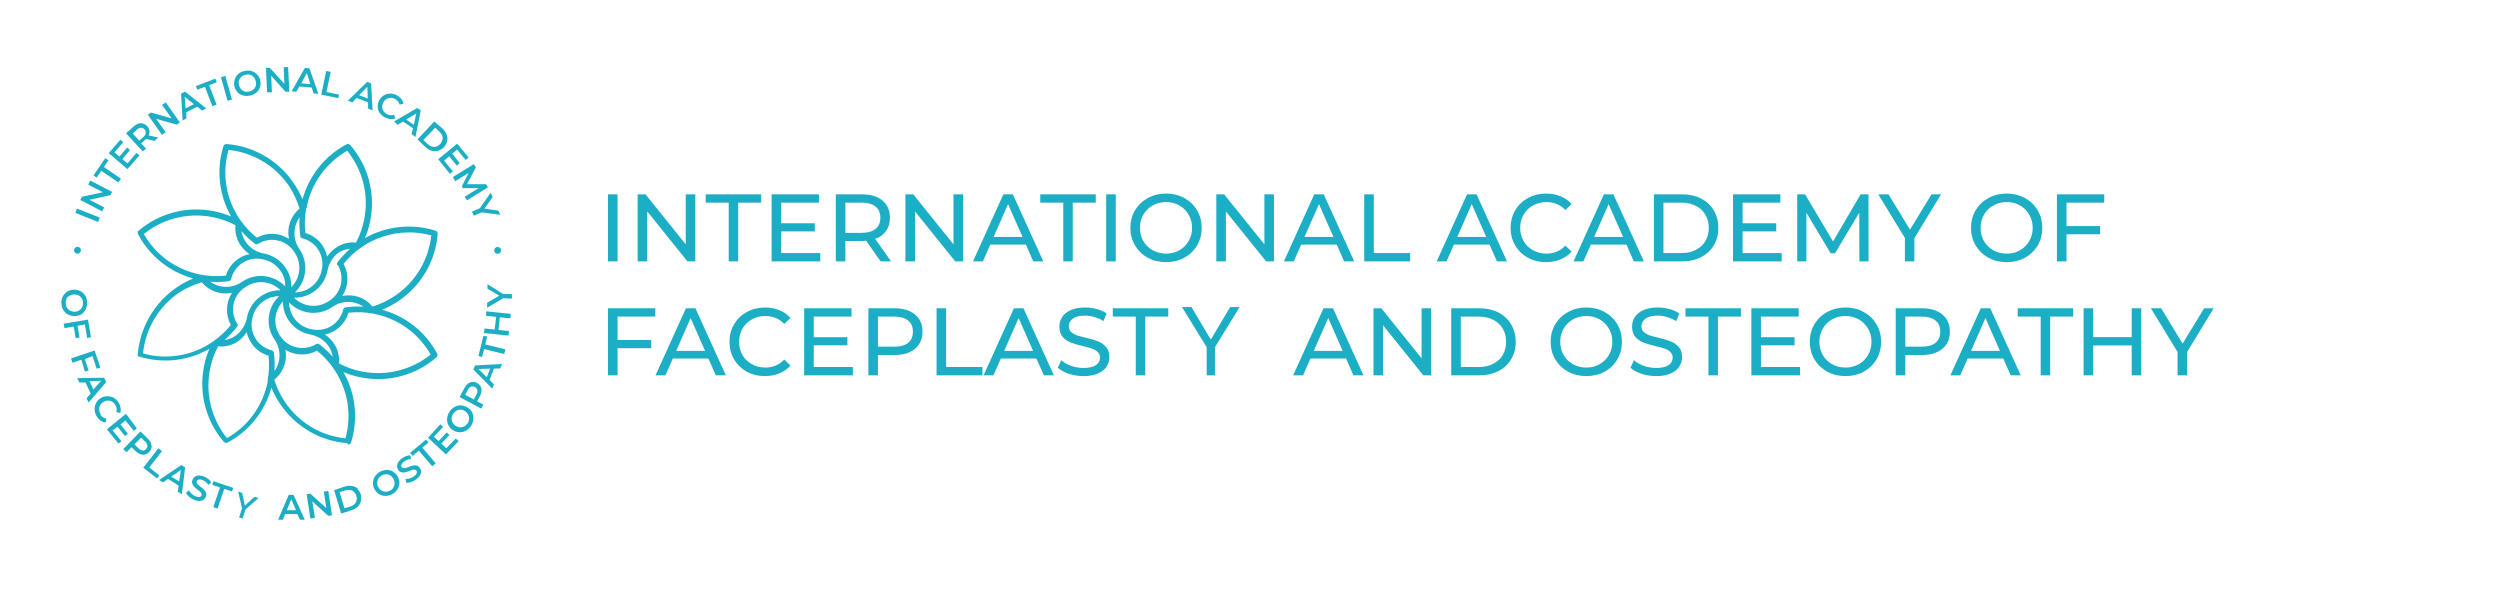 <?xml version="1.0" encoding="UTF-8"?> <svg xmlns="http://www.w3.org/2000/svg" width="373" height="88" viewBox="0 0 373 88" fill="none"><mask id="mask0_659_45" style="mask-type:luminance" maskUnits="userSpaceOnUse" x="0" y="0" width="85" height="88"><path d="M84.341 0.119H0.801V87.419H84.341V0.119Z" fill="white"></path></mask><g mask="url(#mask0_659_45)"><path d="M51.921 66.329C52.02 66.329 52.117 66.301 52.201 66.249C52.288 66.194 52.352 66.109 52.381 66.01C52.922 64.276 53.099 62.451 52.903 60.646C52.707 58.841 52.141 57.096 51.241 55.52C52.102 55.884 53.001 56.152 53.921 56.319C55.892 56.701 57.923 56.629 59.862 56.109C61.801 55.59 63.596 54.636 65.111 53.319C65.175 53.267 65.223 53.198 65.251 53.12C65.285 53.022 65.285 52.917 65.251 52.819C64.405 51.214 63.238 49.8 61.822 48.664C60.406 47.529 58.772 46.697 57.021 46.219C57.885 45.862 58.709 45.416 59.481 44.889C61.143 43.77 62.531 42.289 63.538 40.557C64.546 38.825 65.149 36.888 65.301 34.889C65.302 34.787 65.274 34.687 65.221 34.599C65.162 34.515 65.078 34.452 64.981 34.419C63.246 33.872 61.417 33.687 59.607 33.876C57.797 34.065 56.046 34.625 54.461 35.52C54.822 34.657 55.091 33.759 55.261 32.84C55.641 30.867 55.568 28.835 55.048 26.895C54.529 24.955 53.576 23.158 52.261 21.64C52.203 21.584 52.136 21.54 52.061 21.509C51.958 21.47 51.844 21.47 51.741 21.509C50.136 22.356 48.721 23.523 47.586 24.939C46.451 26.355 45.618 27.989 45.141 29.739C44.777 28.884 44.328 28.066 43.801 27.299C42.68 25.64 41.199 24.255 39.467 23.249C37.735 22.243 35.798 21.641 33.801 21.489C33.698 21.479 33.594 21.507 33.511 21.57C33.427 21.628 33.364 21.712 33.331 21.809C32.795 23.544 32.621 25.369 32.819 27.174C33.016 28.978 33.582 30.723 34.481 32.3C33.618 31.939 32.72 31.668 31.801 31.489C29.829 31.111 27.797 31.184 25.857 31.704C23.917 32.223 22.12 33.176 20.601 34.489L20.551 34.55C20.547 34.589 20.547 34.63 20.551 34.669C20.537 34.763 20.555 34.858 20.601 34.94C20.837 35.387 21.098 35.821 21.381 36.239C23.156 38.833 25.792 40.714 28.821 41.55C26.53 42.495 24.545 44.055 23.086 46.059C21.626 48.062 20.749 50.429 20.551 52.9C20.551 52.9 20.551 52.9 20.551 52.969C20.551 52.969 20.551 52.969 20.551 53.029C20.547 53.059 20.547 53.09 20.551 53.12C20.572 53.145 20.595 53.169 20.621 53.19H20.671C20.694 53.195 20.718 53.195 20.741 53.19C22.474 53.729 24.3 53.907 26.105 53.711C27.909 53.514 29.654 52.949 31.231 52.05C30.87 52.913 30.598 53.811 30.421 54.73C30.086 56.45 30.096 58.219 30.449 59.936C30.803 61.652 31.494 63.282 32.481 64.73C32.762 65.149 33.069 65.549 33.401 65.93C33.459 66.001 33.541 66.051 33.631 66.07H33.801H33.881C35.489 65.225 36.906 64.059 38.043 62.643C39.181 61.227 40.014 59.592 40.491 57.84C40.845 58.705 41.291 59.53 41.821 60.3C42.94 61.962 44.422 63.349 46.154 64.357C47.885 65.365 49.823 65.967 51.821 66.12M64.261 52.9C62.356 54.432 60.043 55.374 57.609 55.609C55.174 55.843 52.724 55.361 50.561 54.219C50.686 53.089 50.371 51.954 49.681 51.05C49.35 50.603 48.944 50.218 48.481 49.91C49.307 49.739 50.07 49.346 50.688 48.773C51.307 48.2 51.757 47.469 51.991 46.66C54.422 46.386 56.881 46.831 59.062 47.94C61.242 49.049 63.05 50.773 64.261 52.9ZM35.341 48.209C34.8 47.323 34.633 46.258 34.874 45.248C35.116 44.239 35.748 43.365 36.631 42.819C37.42 42.275 38.376 42.026 39.33 42.115C40.285 42.205 41.177 42.627 41.851 43.309C40.673 43.288 39.525 43.684 38.61 44.427C37.696 45.17 37.073 46.212 36.851 47.37C36.664 48.43 36.081 49.381 35.221 50.029C34.723 50.41 34.133 50.651 33.511 50.73C34.203 50.13 34.829 49.46 35.381 48.73C35.437 48.654 35.466 48.563 35.466 48.469C35.466 48.376 35.437 48.285 35.381 48.209M50.381 39.52C50.919 40.407 51.086 41.471 50.844 42.48C50.603 43.489 49.973 44.362 49.091 44.91C48.302 45.454 47.347 45.704 46.392 45.614C45.438 45.524 44.545 45.102 43.871 44.419C45.049 44.441 46.197 44.045 47.112 43.302C48.027 42.559 48.65 41.517 48.871 40.359C49.064 39.301 49.645 38.352 50.501 37.7C51.023 37.363 51.622 37.164 52.241 37.12C51.549 37.722 50.919 38.392 50.361 39.12C50.315 39.182 50.286 39.255 50.277 39.333C50.268 39.41 50.28 39.488 50.311 39.559M54.311 45.76C53.401 45.699 52.486 45.73 51.581 45.849C51.487 45.863 51.399 45.906 51.331 45.973C51.263 46.039 51.217 46.126 51.201 46.219C50.955 47.227 50.321 48.096 49.437 48.639C48.553 49.182 47.491 49.355 46.481 49.12C45.544 48.947 44.697 48.453 44.086 47.723C43.474 46.993 43.136 46.072 43.131 45.12C43.948 45.98 45.045 46.522 46.224 46.648C47.404 46.775 48.59 46.477 49.571 45.809C50.263 45.316 51.092 45.051 51.941 45.051C52.791 45.051 53.62 45.316 54.311 45.809M43.451 42.9C43.498 41.831 43.192 40.777 42.581 39.9C41.832 38.816 40.686 38.072 39.391 37.83C38.552 37.692 37.776 37.297 37.172 36.698C36.568 36.099 36.166 35.328 36.021 34.489C36.621 35.181 37.291 35.808 38.021 36.359C38.098 36.416 38.191 36.446 38.286 36.446C38.381 36.446 38.474 36.416 38.551 36.359C39.438 35.819 40.502 35.651 41.512 35.893C42.522 36.134 43.395 36.766 43.941 37.65C44.485 38.437 44.734 39.391 44.645 40.344C44.555 41.297 44.132 42.187 43.451 42.859M39.221 38.7C39.75 38.795 40.255 38.994 40.707 39.286C41.158 39.578 41.547 39.956 41.851 40.4C42.332 41.084 42.581 41.904 42.561 42.739C41.745 41.877 40.65 41.334 39.47 41.206C38.29 41.077 37.103 41.373 36.121 42.039C35.43 42.535 34.601 42.801 33.751 42.801C32.901 42.801 32.072 42.535 31.381 42.039C32.295 42.108 33.213 42.081 34.121 41.959C34.216 41.944 34.304 41.899 34.373 41.831C34.441 41.763 34.486 41.675 34.501 41.58C34.75 40.574 35.385 39.707 36.268 39.166C37.152 38.625 38.212 38.454 39.221 38.69M42.221 44.859C42.183 45.904 42.477 46.933 43.061 47.8C43.433 48.345 43.909 48.811 44.461 49.171C45.014 49.532 45.633 49.779 46.281 49.9C47.339 50.094 48.287 50.675 48.941 51.529C49.322 52.031 49.563 52.625 49.641 53.249C49.039 52.557 48.369 51.928 47.641 51.37C47.566 51.314 47.475 51.285 47.381 51.285C47.288 51.285 47.197 51.314 47.121 51.37C46.245 51.889 45.201 52.05 44.209 51.817C43.217 51.584 42.354 50.975 41.801 50.12C41.257 49.331 41.007 48.375 41.097 47.42C41.186 46.466 41.609 45.573 42.291 44.9M64.341 35.12C64.157 36.923 63.579 38.664 62.648 40.219C61.716 41.774 60.454 43.106 58.951 44.12C57.916 44.82 56.784 45.365 55.591 45.739C55.054 45.088 54.349 44.597 53.552 44.318C52.755 44.04 51.897 43.985 51.071 44.16C51.536 43.454 51.799 42.635 51.833 41.791C51.866 40.947 51.669 40.11 51.261 39.37C52.789 37.463 54.842 36.045 57.166 35.289C59.49 34.534 61.984 34.475 64.341 35.12ZM45.741 31.02C46.069 29.244 46.782 27.561 47.828 26.089C48.875 24.617 50.231 23.392 51.801 22.5C52.944 23.905 53.764 25.544 54.205 27.302C54.646 29.059 54.696 30.891 54.351 32.669C54.117 33.897 53.702 35.083 53.121 36.19C51.989 36.068 50.854 36.387 49.951 37.08C49.505 37.411 49.119 37.817 48.811 38.279C48.64 37.453 48.247 36.689 47.674 36.069C47.102 35.449 46.371 34.996 45.561 34.76C45.418 33.516 45.465 32.258 45.701 31.029M44.801 35.37C44.837 35.421 44.883 35.464 44.937 35.496C44.99 35.529 45.049 35.551 45.111 35.559C46.117 35.808 46.984 36.443 47.525 37.327C48.065 38.21 48.237 39.271 48.001 40.279C47.829 41.215 47.334 42.061 46.604 42.671C45.873 43.281 44.953 43.617 44.001 43.62C44.859 42.803 45.399 41.709 45.526 40.531C45.652 39.353 45.356 38.169 44.691 37.19C44.198 36.496 43.933 35.666 43.933 34.815C43.933 33.963 44.198 33.133 44.691 32.44C44.638 33.354 44.675 34.272 44.801 35.179C44.808 35.248 44.832 35.313 44.871 35.37M34.121 22.369C35.923 22.559 37.662 23.139 39.217 24.07C40.771 25.001 42.104 26.26 43.121 27.759C43.804 28.798 44.333 29.93 44.691 31.119C44.042 31.658 43.551 32.364 43.273 33.16C42.995 33.956 42.939 34.814 43.111 35.639C42.405 35.176 41.585 34.915 40.741 34.883C39.897 34.851 39.06 35.051 38.321 35.459C37.354 34.687 36.505 33.778 35.801 32.76C34.773 31.266 34.087 29.564 33.789 27.776C33.492 25.987 33.592 24.155 34.081 22.41M21.441 34.919C23.345 33.386 25.656 32.444 28.088 32.209C30.521 31.975 32.97 32.458 35.131 33.599C35.021 34.659 35.294 35.724 35.901 36.599L36.021 36.76C36.354 37.207 36.76 37.596 37.221 37.91C36.399 38.075 35.637 38.462 35.017 39.027C34.397 39.593 33.942 40.316 33.701 41.12C32.458 41.258 31.201 41.211 29.971 40.98C28.19 40.648 26.503 39.93 25.029 38.877C23.555 37.822 22.331 36.458 21.441 34.88M21.351 52.65C21.539 50.847 22.119 49.108 23.05 47.553C23.981 45.998 25.241 44.666 26.741 43.65C27.78 42.977 28.912 42.461 30.101 42.12C30.642 42.766 31.348 43.254 32.144 43.531C32.94 43.807 33.796 43.862 34.621 43.69C34.158 44.396 33.897 45.215 33.865 46.059C33.833 46.904 34.032 47.74 34.441 48.48C33.658 49.456 32.734 50.312 31.701 51.02C30.207 52.045 28.505 52.731 26.717 53.028C24.929 53.325 23.097 53.227 21.351 52.739M39.961 56.83C39.631 58.613 38.914 60.302 37.86 61.777C36.806 63.253 35.441 64.479 33.861 65.37C32.328 63.464 31.386 61.151 31.152 58.717C30.917 56.283 31.4 53.833 32.541 51.669C33.669 51.794 34.801 51.479 35.701 50.789C36.138 50.44 36.51 50.017 36.801 49.539C36.944 50.146 37.195 50.722 37.541 51.239C38.137 52.127 39.031 52.773 40.061 53.059C40.199 54.3 40.152 55.553 39.921 56.779M40.541 52.26C39.532 52.015 38.661 51.382 38.118 50.497C37.575 49.613 37.403 48.55 37.641 47.539C37.813 46.603 38.307 45.755 39.038 45.144C39.768 44.532 40.689 44.195 41.641 44.19C40.779 45.005 40.236 46.101 40.107 47.281C39.979 48.461 40.275 49.648 40.941 50.63C41.436 51.321 41.702 52.149 41.702 52.999C41.702 53.85 41.436 54.678 40.941 55.37C41.01 54.459 40.983 53.544 40.861 52.639C40.848 52.545 40.805 52.458 40.738 52.389C40.672 52.321 40.585 52.276 40.491 52.26M42.491 52.13C43.197 52.594 44.016 52.858 44.86 52.891C45.704 52.925 46.541 52.727 47.281 52.319C48.26 53.1 49.117 54.024 49.821 55.059C50.847 56.552 51.532 58.252 51.83 60.038C52.127 61.825 52.028 63.655 51.541 65.4C49.738 65.215 47.997 64.637 46.441 63.706C44.886 62.774 43.555 61.513 42.541 60.01C41.837 58.976 41.291 57.844 40.921 56.65C41.587 56.119 42.093 55.416 42.386 54.617C42.679 53.818 42.746 52.954 42.581 52.12M22.251 67.45C22.424 67.276 22.545 67.058 22.601 66.82C22.644 66.583 22.616 66.34 22.521 66.12C22.415 65.856 22.251 65.62 22.041 65.43L20.961 64.37L18.391 66.999L18.881 67.48L19.621 66.719L20.221 67.299C20.419 67.501 20.658 67.657 20.921 67.76C21.147 67.848 21.394 67.869 21.631 67.82C21.867 67.753 22.081 67.625 22.251 67.45ZM21.251 67.2C21.014 67.163 20.797 67.043 20.641 66.859L20.061 66.299L21.061 65.299L21.631 65.859C21.816 66.013 21.943 66.224 21.991 66.46C22 66.562 21.985 66.665 21.946 66.761C21.908 66.856 21.848 66.941 21.771 67.01C21.706 67.088 21.623 67.15 21.529 67.19C21.435 67.23 21.333 67.247 21.231 67.24M15.041 61.8C14.897 61.601 14.814 61.365 14.801 61.12C14.782 60.897 14.831 60.674 14.941 60.48C15.049 60.275 15.212 60.105 15.411 59.989C15.603 59.858 15.828 59.781 16.061 59.77C16.284 59.758 16.506 59.81 16.701 59.919C16.91 60.034 17.082 60.203 17.201 60.41C17.303 60.564 17.37 60.739 17.398 60.922C17.425 61.105 17.413 61.292 17.361 61.469L17.941 61.62C18.023 61.368 18.04 61.1 17.991 60.84C17.945 60.562 17.843 60.297 17.691 60.059C17.508 59.762 17.253 59.515 16.951 59.34C16.66 59.183 16.332 59.107 16.001 59.12C15.647 59.117 15.299 59.218 15.001 59.41C14.713 59.591 14.478 59.847 14.321 60.15C14.16 60.457 14.091 60.804 14.121 61.15C14.14 61.506 14.254 61.852 14.451 62.15C14.601 62.39 14.794 62.6 15.021 62.77C15.241 62.918 15.49 63.017 15.751 63.059L15.871 62.459C15.688 62.432 15.512 62.364 15.358 62.26C15.205 62.156 15.076 62.019 14.981 61.859M17.541 63.679L18.651 65.059L19.091 64.71L17.971 63.33L18.711 62.73L19.971 64.279L20.421 63.919L18.801 61.739L15.951 64.049L17.681 66.189L18.121 65.829L16.801 64.219L17.541 63.679ZM12.671 55.45L13.221 55.27L12.661 53.59L13.801 53.12L14.431 55.02L14.971 54.84L14.121 52.3L10.601 53.469L10.801 54.12L12.131 53.669L12.671 55.45ZM15.531 56.359L11.531 56.419L11.831 57.059H12.761L13.531 58.73L12.921 59.419L13.221 60.069L15.841 57.01L15.531 56.359ZM13.931 58.12L13.351 56.87L15.091 56.809L13.931 58.12ZM11.291 50.45L11.861 50.359L11.571 48.609L12.671 48.419L13.001 50.419L13.571 50.33L13.131 47.69L9.501 48.289L9.621 48.959L11.001 48.73L11.291 50.45ZM10.201 46.94C10.508 47.103 10.854 47.18 11.201 47.16C11.556 47.153 11.902 47.049 12.201 46.859C12.46 46.667 12.667 46.413 12.801 46.12C12.946 45.807 13.015 45.464 13.001 45.12C12.988 44.769 12.892 44.426 12.721 44.12C12.55 43.833 12.305 43.598 12.011 43.44C11.704 43.276 11.358 43.199 11.011 43.219C10.657 43.226 10.311 43.33 10.011 43.52C9.732 43.699 9.508 43.952 9.361 44.249C9.211 44.561 9.143 44.905 9.161 45.249C9.165 45.602 9.261 45.947 9.441 46.249C9.609 46.535 9.851 46.77 10.141 46.929M9.891 44.55C10.015 44.359 10.192 44.209 10.401 44.12C10.599 44.004 10.822 43.939 11.051 43.929C11.283 43.918 11.514 43.966 11.721 44.069C11.919 44.173 12.085 44.328 12.201 44.52C12.321 44.716 12.386 44.94 12.391 45.169C12.402 45.401 12.354 45.632 12.251 45.84C12.152 46.037 11.999 46.203 11.811 46.319C11.612 46.44 11.384 46.506 11.151 46.51C10.92 46.52 10.689 46.472 10.481 46.37C10.286 46.267 10.12 46.115 10.001 45.929C9.876 45.717 9.807 45.476 9.801 45.23C9.79 44.998 9.839 44.767 9.941 44.559M22.271 69.749L24.171 67.299L23.631 66.879L21.381 69.779L23.431 71.379L23.781 70.93L22.271 69.749ZM23.731 71.62L24.331 71.98L25.081 71.45L26.651 72.45L26.521 73.37L27.131 73.74L27.621 69.74L27.051 69.389L23.731 71.62ZM26.731 71.82L25.551 71.12L26.981 70.12L26.731 71.82ZM66.591 66.889L65.851 66.189L67.061 64.9L66.651 64.519L65.441 65.809L64.741 65.159L66.111 63.7L65.691 63.309L63.861 65.309L66.541 67.809L68.421 65.809L68.001 65.419L66.591 66.889ZM71.591 59.13C71.73 58.883 71.815 58.611 71.841 58.33C71.863 58.088 71.814 57.844 71.701 57.63C71.574 57.423 71.395 57.254 71.181 57.139C70.966 57.017 70.719 56.961 70.471 56.98C70.234 57.003 70.009 57.093 69.821 57.239C69.6 57.419 69.419 57.644 69.291 57.9L68.581 59.239L71.801 60.969L72.121 60.37L71.191 59.87L71.591 59.13ZM70.691 59.59L69.411 58.91L69.781 58.2C69.881 57.978 70.054 57.798 70.271 57.69C70.366 57.655 70.468 57.643 70.568 57.653C70.668 57.663 70.765 57.697 70.851 57.749C70.944 57.791 71.025 57.853 71.089 57.931C71.154 58.009 71.199 58.101 71.221 58.2C71.257 58.44 71.203 58.685 71.071 58.889L70.691 59.59ZM63.931 66.019L63.561 65.579L61.191 67.579L61.571 68.019L62.491 67.23L64.491 69.57L65.011 69.129L63.011 66.779L63.931 66.019ZM62.161 69.46C61.98 69.42 61.792 69.42 61.611 69.46C61.386 69.518 61.166 69.591 60.951 69.68C60.799 69.745 60.642 69.798 60.481 69.84C60.376 69.864 60.267 69.864 60.161 69.84C60.112 69.835 60.065 69.819 60.024 69.793C59.982 69.766 59.947 69.731 59.921 69.689C59.884 69.627 59.865 69.557 59.865 69.484C59.865 69.412 59.884 69.341 59.921 69.279C60.008 69.091 60.151 68.933 60.331 68.829C60.472 68.729 60.627 68.652 60.791 68.6C60.965 68.537 61.147 68.5 61.331 68.49L61.201 67.93C60.996 67.933 60.792 67.973 60.601 68.049C60.392 68.127 60.194 68.231 60.011 68.359C59.777 68.511 59.579 68.713 59.431 68.95C59.31 69.13 59.244 69.342 59.241 69.559C59.251 69.756 59.313 69.946 59.421 70.109C59.533 70.283 59.703 70.411 59.901 70.469C60.081 70.521 60.272 70.521 60.451 70.469C60.679 70.41 60.903 70.337 61.121 70.249C61.271 70.186 61.425 70.133 61.581 70.09C61.69 70.066 61.802 70.066 61.911 70.09C62.008 70.107 62.093 70.16 62.151 70.24C62.186 70.3 62.205 70.369 62.205 70.439C62.205 70.51 62.186 70.579 62.151 70.639C62.055 70.831 61.906 70.99 61.721 71.1C61.538 71.225 61.335 71.319 61.121 71.379C60.92 71.439 60.711 71.466 60.501 71.46L60.611 72.029C60.849 72.046 61.087 72.012 61.311 71.93C61.575 71.845 61.825 71.72 62.051 71.559C62.286 71.405 62.487 71.204 62.641 70.969C62.759 70.791 62.821 70.583 62.821 70.37C62.821 70.172 62.758 69.979 62.641 69.82C62.59 69.731 62.523 69.654 62.442 69.593C62.361 69.531 62.269 69.486 62.171 69.46M76.371 44.559V43.87H75.081L72.731 42.4V43.069L74.491 44.12L72.681 45.169V45.919L75.091 44.489L76.371 44.559ZM72.121 50.12L71.381 53.12L71.941 53.26L72.231 52.08L75.231 52.819L75.401 52.12L72.401 51.38L72.691 50.2L72.121 50.12ZM70.621 55.12L73.441 57.989L73.701 57.34L73.041 56.69L73.711 54.98H74.631L74.891 54.309L70.891 54.52L70.621 55.12ZM73.131 54.999L72.631 56.279L71.381 55.059L73.131 54.999ZM72.521 47.12L74.031 47.27L73.801 49.169L72.291 49.01L72.221 49.69L75.871 50.069L75.941 49.389L74.371 49.23L74.571 47.34L76.141 47.499L76.211 46.83L72.551 46.45L72.521 47.12ZM69.801 60.849C69.534 60.646 69.216 60.522 68.882 60.49C68.548 60.458 68.212 60.52 67.911 60.669C67.592 60.822 67.32 61.057 67.121 61.349C66.904 61.643 66.766 61.987 66.721 62.349C66.671 62.689 66.719 63.036 66.861 63.349C66.992 63.662 67.211 63.93 67.491 64.12C67.765 64.324 68.091 64.449 68.431 64.48C68.775 64.517 69.122 64.455 69.431 64.299C69.75 64.147 70.023 63.912 70.221 63.62C70.44 63.328 70.575 62.982 70.611 62.62C70.665 62.281 70.62 61.933 70.481 61.62C70.347 61.306 70.125 61.038 69.841 60.849M69.991 62.569C69.962 62.797 69.876 63.014 69.741 63.2C69.608 63.388 69.429 63.54 69.221 63.639C69.019 63.736 68.794 63.774 68.571 63.749C68.341 63.719 68.121 63.633 67.931 63.499C67.745 63.36 67.594 63.178 67.491 62.969C67.398 62.77 67.364 62.548 67.391 62.33C67.418 62.101 67.504 61.884 67.641 61.7C67.772 61.509 67.951 61.356 68.161 61.26C68.358 61.155 68.579 61.106 68.801 61.12C69.028 61.151 69.245 61.236 69.431 61.37C69.623 61.504 69.774 61.687 69.871 61.9C69.967 62.098 70.005 62.32 69.981 62.539M58.681 70.379C58.396 70.21 58.072 70.117 57.741 70.109C57.393 70.114 57.05 70.199 56.741 70.359C56.429 70.523 56.162 70.76 55.961 71.049C55.774 71.325 55.667 71.647 55.651 71.98C55.624 72.327 55.701 72.675 55.871 72.98C56.023 73.285 56.259 73.542 56.551 73.719C56.832 73.899 57.158 73.992 57.491 73.99C57.84 73.992 58.184 73.906 58.491 73.74C58.808 73.582 59.077 73.344 59.271 73.049C59.464 72.774 59.575 72.449 59.591 72.112C59.607 71.776 59.527 71.442 59.361 71.15C59.213 70.844 58.98 70.588 58.691 70.409M58.691 72.76C58.566 72.954 58.389 73.109 58.181 73.21C57.979 73.319 57.751 73.374 57.521 73.37C57.301 73.363 57.087 73.298 56.901 73.18C56.706 73.053 56.547 72.877 56.441 72.669C56.326 72.466 56.271 72.233 56.281 71.999C56.288 71.779 56.353 71.565 56.471 71.379C56.604 71.189 56.778 71.032 56.981 70.919C57.186 70.815 57.412 70.76 57.641 70.76C57.865 70.769 58.083 70.838 58.271 70.96C58.457 71.09 58.609 71.264 58.714 71.466C58.818 71.668 58.872 71.892 58.871 72.12C58.869 72.343 58.803 72.562 58.681 72.749M34.801 72.79L31.851 71.79L31.671 72.34L32.821 72.73L31.821 75.659L32.461 75.879L33.461 72.939L34.611 73.329L34.801 72.79ZM31.121 71.499C30.946 71.361 30.754 71.243 30.551 71.15C30.301 71.028 30.029 70.96 29.751 70.95C29.534 70.93 29.316 70.983 29.131 71.1C28.962 71.199 28.829 71.35 28.751 71.529C28.657 71.715 28.632 71.928 28.681 72.129C28.729 72.309 28.826 72.472 28.961 72.6C29.125 72.77 29.303 72.927 29.491 73.07C29.651 73.189 29.781 73.299 29.871 73.379C29.955 73.453 30.02 73.546 30.061 73.65C30.081 73.694 30.091 73.741 30.091 73.79C30.091 73.838 30.081 73.885 30.061 73.93C30.032 73.994 29.986 74.05 29.928 74.09C29.87 74.131 29.802 74.155 29.731 74.159C29.52 74.171 29.309 74.126 29.121 74.029C28.919 73.933 28.733 73.805 28.571 73.65C28.415 73.509 28.283 73.343 28.181 73.159L27.751 73.54C27.856 73.752 28.006 73.94 28.191 74.09C28.399 74.271 28.631 74.423 28.881 74.54C29.136 74.659 29.41 74.731 29.691 74.749C29.908 74.756 30.122 74.704 30.311 74.6C30.479 74.494 30.611 74.341 30.691 74.159C30.788 73.978 30.81 73.766 30.751 73.57C30.697 73.392 30.601 73.231 30.471 73.1C30.306 72.933 30.129 72.779 29.941 72.639C29.781 72.519 29.661 72.409 29.571 72.329C29.487 72.258 29.419 72.169 29.371 72.07C29.349 72.026 29.338 71.978 29.338 71.93C29.338 71.881 29.349 71.833 29.371 71.79C29.399 71.722 29.444 71.664 29.502 71.62C29.56 71.576 29.629 71.548 29.701 71.54C29.909 71.52 30.117 71.561 30.301 71.659C30.457 71.733 30.602 71.827 30.731 71.939C30.872 72.059 30.997 72.197 31.101 72.35L31.521 71.95C31.41 71.778 31.271 71.626 31.111 71.499M53.401 72.919C53.16 72.697 52.856 72.554 52.531 72.51C52.177 72.448 51.812 72.475 51.471 72.59L49.851 73.12L50.901 76.629L52.441 76.12C52.79 76.026 53.112 75.851 53.381 75.609C53.727 75.247 53.915 74.763 53.904 74.262C53.892 73.761 53.683 73.286 53.321 72.939M53.211 74.669C53.159 74.885 53.044 75.08 52.881 75.23C52.702 75.394 52.486 75.514 52.251 75.579L51.391 75.84L50.671 73.419L51.521 73.169C51.756 73.091 52.007 73.071 52.251 73.109C52.468 73.148 52.67 73.249 52.831 73.4C52.995 73.564 53.116 73.767 53.181 73.99C53.241 74.212 53.241 74.447 53.181 74.669M48.311 73.35L48.691 75.809L46.311 73.659L45.751 73.74L46.311 77.37L46.981 77.269L46.601 74.809L48.981 76.969L49.531 76.879L48.981 73.249L48.311 73.35ZM43.071 73.84L41.491 77.549H42.191L42.541 76.7H44.371L44.761 77.54H45.471L43.801 73.829L43.071 73.84ZM42.801 76.12L43.451 74.499L44.171 76.12H42.801ZM53.201 14.61L54.921 15.28V16.2L55.591 16.459L55.371 12.46L54.801 12.2L51.901 15.02L52.561 15.28L53.201 14.61ZM54.801 12.95L54.871 14.7L53.581 14.2L54.801 12.95ZM50.591 14.12L48.711 13.729L49.341 10.729L48.671 10.589L47.931 14.12L50.481 14.639L50.591 14.12ZM70.421 31.57L70.691 32.19L71.881 31.68L74.631 32.05L74.361 31.43L72.291 31.119L73.501 29.419L73.211 28.75L71.601 31.059L70.421 31.57ZM44.671 12.899L46.501 13.059L46.791 13.94L47.501 13.999L46.171 10.2L45.501 10.12L43.501 13.63L44.201 13.69L44.671 12.899ZM45.771 10.899L46.321 12.559L44.951 12.44L45.771 10.899ZM59.331 18.619L60.121 18.13L61.611 19.119L61.411 20.029L61.991 20.439L62.781 16.439L62.231 16.119L58.801 18.119L59.331 18.619ZM62.111 16.93L61.741 18.63L60.611 17.829L62.111 16.93ZM67.911 27.049L69.911 25.799L68.901 27.809L69.061 28.07H71.411L69.331 29.349L69.671 29.899L72.801 27.95L72.511 27.48H69.681L71.001 24.97L70.701 24.489L67.571 26.41L67.911 27.049ZM67.131 25.939L67.571 25.57L66.251 23.97L67.031 23.329L68.161 24.7L68.591 24.34L67.471 22.919L68.201 22.32L69.471 23.86L69.921 23.5L68.211 21.43L65.381 23.759L67.131 25.939ZM63.481 21.939C63.738 22.189 64.05 22.374 64.391 22.48C64.717 22.582 65.066 22.582 65.391 22.48C65.719 22.387 66.014 22.203 66.241 21.95C66.472 21.706 66.634 21.406 66.711 21.079C66.786 20.747 66.762 20.399 66.641 20.079C66.51 19.742 66.301 19.441 66.031 19.2L64.801 18.119L62.291 20.799L63.481 21.939ZM64.931 19.049L65.581 19.66C65.763 19.825 65.903 20.03 65.991 20.259C66.056 20.468 66.056 20.691 65.991 20.899C65.938 21.126 65.824 21.333 65.661 21.5C65.503 21.671 65.303 21.798 65.081 21.869C64.869 21.929 64.644 21.929 64.431 21.869C64.198 21.793 63.986 21.663 63.811 21.489L63.161 20.88L64.931 19.049ZM56.651 16.82C56.845 17.111 57.11 17.348 57.421 17.509C57.667 17.648 57.94 17.734 58.221 17.759C58.482 17.792 58.747 17.758 58.991 17.66L58.801 17.119C58.628 17.184 58.442 17.21 58.258 17.196C58.073 17.182 57.893 17.129 57.731 17.04C57.524 16.929 57.348 16.767 57.221 16.57C57.097 16.386 57.028 16.171 57.021 15.95C57.019 15.715 57.078 15.485 57.191 15.28C57.298 15.07 57.461 14.893 57.661 14.77C57.852 14.655 58.069 14.592 58.291 14.589C58.526 14.592 58.757 14.654 58.961 14.77C59.124 14.855 59.268 14.974 59.382 15.119C59.495 15.263 59.577 15.431 59.621 15.61L60.201 15.46C60.148 15.204 60.035 14.964 59.871 14.759C59.692 14.541 59.471 14.361 59.221 14.229C58.916 14.056 58.572 13.963 58.221 13.96C57.891 13.962 57.566 14.052 57.281 14.22C56.989 14.395 56.75 14.648 56.591 14.95C56.425 15.256 56.343 15.601 56.351 15.95C56.362 16.282 56.466 16.604 56.651 16.88M15.111 25.48L17.671 27.23L18.051 26.66L15.501 24.919L16.181 23.919L15.701 23.599L13.951 26.18L14.431 26.5L15.111 25.48ZM20.801 23.18L20.361 22.809L19.021 24.38L18.251 23.73L19.401 22.38L18.971 22.009L17.821 23.36L17.091 22.739L18.391 21.22L17.961 20.849L16.221 22.849L19.011 25.23L20.801 23.18ZM21.801 22.18L21.071 21.399L21.681 20.829L21.781 20.73L23.061 21.02L23.611 20.52L22.171 20.2C22.288 19.979 22.331 19.726 22.291 19.48C22.243 19.234 22.129 19.006 21.961 18.82C21.796 18.636 21.58 18.504 21.341 18.439C21.113 18.37 20.869 18.37 20.641 18.439C20.373 18.539 20.128 18.692 19.921 18.89L18.811 19.89L21.301 22.59L21.801 22.18ZM19.801 19.919L20.391 19.38C20.555 19.2 20.779 19.086 21.021 19.059C21.122 19.057 21.222 19.077 21.314 19.119C21.405 19.16 21.487 19.222 21.551 19.299C21.625 19.369 21.682 19.455 21.717 19.551C21.751 19.646 21.763 19.749 21.751 19.849C21.705 20.088 21.573 20.301 21.381 20.45L20.791 20.989L19.801 19.919ZM40.571 13.78L40.461 11.3L42.601 13.69H43.161L42.991 10.02H42.321L42.431 12.499L40.251 10.12H39.681L39.851 13.78H40.571ZM14.891 32.459L11.481 31.119L11.231 31.75L14.641 33.12L14.891 32.459ZM15.551 30.939L13.341 29.809L16.481 29.119L16.731 28.63L13.471 26.939L13.161 27.549L15.371 28.68L12.231 29.349L11.981 29.84L15.241 31.529L15.551 30.939ZM34.611 14.85L33.611 11.319L32.961 11.52L33.961 15.04L34.611 14.85ZM35.381 13.7C35.599 13.95 35.883 14.134 36.201 14.229C36.526 14.325 36.869 14.342 37.201 14.28C37.565 14.227 37.909 14.082 38.201 13.86C38.461 13.65 38.658 13.373 38.771 13.059C38.89 12.74 38.915 12.393 38.841 12.059C38.785 11.725 38.636 11.413 38.411 11.159C38.192 10.909 37.908 10.722 37.591 10.62C37.267 10.524 36.924 10.507 36.591 10.569C36.225 10.621 35.88 10.77 35.591 10.999C35.206 11.33 34.968 11.8 34.929 12.306C34.89 12.812 35.052 13.313 35.381 13.7ZM35.661 11.979C35.738 11.772 35.865 11.586 36.031 11.44C36.21 11.293 36.423 11.197 36.651 11.159C36.874 11.099 37.109 11.099 37.331 11.159C37.543 11.229 37.73 11.357 37.871 11.53C38.021 11.707 38.121 11.921 38.161 12.149C38.217 12.373 38.217 12.606 38.161 12.829C38.086 13.045 37.953 13.236 37.777 13.38C37.6 13.525 37.387 13.618 37.161 13.649C36.939 13.71 36.704 13.71 36.481 13.649C36.273 13.573 36.088 13.446 35.941 13.28C35.794 13.101 35.694 12.887 35.651 12.659C35.596 12.433 35.596 12.196 35.651 11.97M24.721 19.73L23.301 17.73L26.381 18.599L26.841 18.27L24.731 15.27L24.181 15.659L25.611 17.66L22.521 16.79L22.061 17.119L24.171 20.119L24.721 19.73ZM30.571 12.95L31.681 15.839L32.321 15.6L31.201 12.71L32.341 12.27L32.131 11.729L29.231 12.85L29.431 13.389L30.571 12.95ZM27.801 17.68V16.759L29.431 15.909L30.141 16.5L30.771 16.169L27.611 13.669L27.021 13.979L27.241 17.98L27.801 17.68ZM28.921 15.54L27.691 16.18L27.561 14.44L28.921 15.54ZM74.251 36.849C74.15 36.849 74.052 36.879 73.968 36.935C73.884 36.992 73.819 37.071 73.78 37.164C73.741 37.258 73.731 37.36 73.751 37.459C73.771 37.558 73.819 37.649 73.891 37.72C73.962 37.791 74.053 37.84 74.152 37.86C74.251 37.879 74.353 37.869 74.446 37.831C74.54 37.792 74.619 37.727 74.675 37.643C74.731 37.559 74.761 37.46 74.761 37.359C74.761 37.224 74.707 37.094 74.612 36.999C74.516 36.903 74.386 36.849 74.251 36.849ZM11.551 37.849C11.652 37.852 11.752 37.823 11.837 37.769C11.922 37.714 11.989 37.635 12.03 37.542C12.07 37.449 12.081 37.346 12.063 37.246C12.044 37.147 11.996 37.055 11.925 36.983C11.854 36.91 11.764 36.861 11.664 36.84C11.565 36.82 11.462 36.829 11.368 36.867C11.275 36.906 11.194 36.971 11.138 37.055C11.081 37.139 11.051 37.238 11.051 37.34C11.051 37.473 11.104 37.601 11.197 37.697C11.29 37.792 11.418 37.847 11.551 37.849Z" fill="#1CAEC5"></path><path d="M35.532 73.335L36.125 73.525L36.524 75.39L36.561 75.402L37.971 74.119L38.565 74.309L36.633 76.008L36.196 77.368L35.675 77.2L36.112 75.841L35.532 73.335Z" fill="#1CAEC5"></path></g><path d="M90.711 28.993H92.14V38.999H90.711V28.993ZM103.741 28.993V38.999H102.569L96.565 31.538V38.999H95.136V28.993H96.308L102.311 36.455V28.993H103.741ZM108.723 30.237H105.292V28.993H113.568V30.237H110.138V38.999H108.723V30.237ZM122.387 37.755V38.999H115.125V28.993H122.186V30.237H116.555V33.31H121.572V34.525H116.555V37.755H122.387ZM131.391 38.999L129.232 35.926C128.965 35.945 128.756 35.955 128.603 35.955H126.13V38.999H124.701V28.993H128.603C129.899 28.993 130.919 29.303 131.662 29.922C132.405 30.542 132.777 31.395 132.777 32.481C132.777 33.253 132.587 33.91 132.205 34.454C131.824 34.997 131.281 35.392 130.576 35.64L132.949 38.999H131.391ZM128.56 34.739C129.466 34.739 130.157 34.544 130.633 34.153C131.11 33.763 131.348 33.205 131.348 32.481C131.348 31.757 131.11 31.204 130.633 30.823C130.157 30.432 129.466 30.237 128.56 30.237H126.13V34.739H128.56ZM143.692 28.993V38.999H142.519L136.516 31.538V38.999H135.087V28.993H136.259L142.262 36.455V28.993H143.692ZM153.062 36.498H147.744L146.644 38.999H145.171L149.702 28.993H151.118L155.663 38.999H154.162L153.062 36.498ZM152.561 35.354L150.403 30.451L148.244 35.354H152.561ZM158.64 30.237H155.209V28.993H163.486V30.237H160.055V38.999H158.64V30.237ZM165.043 28.993H166.472V38.999H165.043V28.993ZM173.984 39.114C172.974 39.114 172.064 38.894 171.254 38.456C170.444 38.008 169.806 37.393 169.339 36.612C168.881 35.831 168.653 34.959 168.653 33.996C168.653 33.034 168.881 32.162 169.339 31.38C169.806 30.599 170.444 29.989 171.254 29.551C172.064 29.103 172.974 28.879 173.984 28.879C174.985 28.879 175.89 29.103 176.7 29.551C177.51 29.989 178.144 30.599 178.601 31.38C179.059 32.152 179.288 33.024 179.288 33.996C179.288 34.968 179.059 35.845 178.601 36.626C178.144 37.398 177.51 38.008 176.7 38.456C175.89 38.894 174.985 39.114 173.984 39.114ZM173.984 37.841C174.718 37.841 175.376 37.675 175.957 37.341C176.548 37.008 177.01 36.55 177.344 35.969C177.687 35.378 177.858 34.72 177.858 33.996C177.858 33.272 177.687 32.619 177.344 32.038C177.01 31.447 176.548 30.985 175.957 30.651C175.376 30.318 174.718 30.151 173.984 30.151C173.251 30.151 172.584 30.318 171.983 30.651C171.392 30.985 170.926 31.447 170.582 32.038C170.249 32.619 170.082 33.272 170.082 33.996C170.082 34.72 170.249 35.378 170.582 35.969C170.926 36.55 171.392 37.008 171.983 37.341C172.584 37.675 173.251 37.841 173.984 37.841ZM190.077 28.993V38.999H188.905L182.902 31.538V38.999H181.472V28.993H182.644L188.648 36.455V28.993H190.077ZM199.447 36.498H194.13L193.029 38.999H191.557L196.088 28.993H197.503L202.049 38.999H200.548L199.447 36.498ZM198.947 35.354L196.789 30.451L194.63 35.354H198.947ZM203.541 28.993H204.971V37.755H210.388V38.999H203.541V28.993ZM222.242 36.498H216.925L215.824 38.999H214.352L218.883 28.993H220.298L224.844 38.999H223.343L222.242 36.498ZM221.742 35.354L219.584 30.451L217.425 35.354H221.742ZM230.671 39.114C229.67 39.114 228.765 38.894 227.955 38.456C227.155 38.008 226.526 37.398 226.068 36.626C225.611 35.845 225.382 34.968 225.382 33.996C225.382 33.024 225.611 32.152 226.068 31.38C226.526 30.599 227.159 29.989 227.969 29.551C228.779 29.103 229.685 28.879 230.685 28.879C231.467 28.879 232.181 29.012 232.829 29.279C233.477 29.537 234.03 29.922 234.487 30.437L233.558 31.337C232.805 30.547 231.867 30.151 230.742 30.151C229.999 30.151 229.327 30.318 228.727 30.651C228.127 30.985 227.655 31.447 227.312 32.038C226.978 32.619 226.812 33.272 226.812 33.996C226.812 34.72 226.978 35.378 227.312 35.969C227.655 36.55 228.127 37.008 228.727 37.341C229.327 37.675 229.999 37.841 230.742 37.841C231.857 37.841 232.796 37.441 233.558 36.641L234.487 37.541C234.03 38.056 233.473 38.446 232.815 38.713C232.167 38.98 231.452 39.114 230.671 39.114ZM242.664 36.498H237.347L236.246 38.999H234.774L239.305 28.993H240.72L245.266 38.999H243.765L242.664 36.498ZM242.164 35.354L240.006 30.451L237.847 35.354H242.164ZM246.758 28.993H250.975C252.033 28.993 252.972 29.203 253.791 29.622C254.611 30.041 255.244 30.632 255.692 31.395C256.15 32.148 256.378 33.015 256.378 33.996C256.378 34.978 256.15 35.85 255.692 36.612C255.244 37.365 254.611 37.951 253.791 38.37C252.972 38.789 252.033 38.999 250.975 38.999H246.758V28.993ZM250.889 37.755C251.699 37.755 252.409 37.598 253.019 37.284C253.639 36.969 254.115 36.531 254.449 35.969C254.782 35.397 254.949 34.739 254.949 33.996C254.949 33.253 254.782 32.6 254.449 32.038C254.115 31.466 253.639 31.023 253.019 30.709C252.409 30.394 251.699 30.237 250.889 30.237H248.188V37.755H250.889ZM265.829 37.755V38.999H258.568V28.993H265.629V30.237H259.997V33.31H265.014V34.525H259.997V37.755H265.829ZM277.42 38.999L277.406 31.709L273.79 37.784H273.132L269.516 31.752V38.999H268.144V28.993H269.316L273.49 36.026L277.606 28.993H278.778L278.793 38.999H277.42ZM285.626 35.54V38.999H284.211V35.511L280.237 28.993H281.767L284.969 34.268L288.185 28.993H289.6L285.626 35.54ZM299.406 39.114C298.396 39.114 297.486 38.894 296.676 38.456C295.866 38.008 295.227 37.393 294.76 36.612C294.303 35.831 294.074 34.959 294.074 33.996C294.074 33.034 294.303 32.162 294.76 31.38C295.227 30.599 295.866 29.989 296.676 29.551C297.486 29.103 298.396 28.879 299.406 28.879C300.407 28.879 301.312 29.103 302.122 29.551C302.932 29.989 303.566 30.599 304.023 31.38C304.48 32.152 304.709 33.024 304.709 33.996C304.709 34.968 304.48 35.845 304.023 36.626C303.566 37.398 302.932 38.008 302.122 38.456C301.312 38.894 300.407 39.114 299.406 39.114ZM299.406 37.841C300.14 37.841 300.797 37.675 301.379 37.341C301.969 37.008 302.432 36.55 302.765 35.969C303.108 35.378 303.28 34.72 303.28 33.996C303.28 33.272 303.108 32.619 302.765 32.038C302.432 31.447 301.969 30.985 301.379 30.651C300.797 30.318 300.14 30.151 299.406 30.151C298.672 30.151 298.005 30.318 297.405 30.651C296.814 30.985 296.347 31.447 296.004 32.038C295.67 32.619 295.504 33.272 295.504 33.996C295.504 34.72 295.67 35.378 296.004 35.969C296.347 36.55 296.814 37.008 297.405 37.341C298.005 37.675 298.672 37.841 299.406 37.841ZM308.323 30.237V33.725H313.34V34.954H308.323V38.999H306.894V28.993H313.955V30.237H308.323ZM92.14 47.237V50.725H97.157V51.954H92.14V55.999H90.711V45.993H97.772V47.237H92.14ZM105.699 53.498H100.381L99.281 55.999H97.808L102.34 45.993H103.755L108.3 55.999H106.799L105.699 53.498ZM105.198 52.354L103.04 47.451L100.882 52.354H105.198ZM114.127 56.114C113.127 56.114 112.221 55.894 111.411 55.456C110.611 55.008 109.982 54.398 109.525 53.626C109.067 52.845 108.838 51.968 108.838 50.996C108.838 50.024 109.067 49.152 109.525 48.38C109.982 47.599 110.616 46.989 111.426 46.551C112.236 46.103 113.141 45.879 114.142 45.879C114.923 45.879 115.638 46.012 116.286 46.279C116.934 46.536 117.486 46.922 117.944 47.437L117.015 48.337C116.262 47.547 115.323 47.151 114.199 47.151C113.455 47.151 112.784 47.318 112.183 47.651C111.583 47.985 111.111 48.447 110.768 49.038C110.435 49.619 110.268 50.272 110.268 50.996C110.268 51.72 110.435 52.378 110.768 52.969C111.111 53.55 111.583 54.008 112.183 54.341C112.784 54.675 113.455 54.841 114.199 54.841C115.314 54.841 116.252 54.441 117.015 53.641L117.944 54.541C117.486 55.056 116.929 55.446 116.271 55.713C115.623 55.98 114.909 56.114 114.127 56.114ZM127.244 54.755V55.999H119.983V45.993H127.044V47.237H121.412V50.31H126.429V51.525H121.412V54.755H127.244ZM133.461 45.993C134.757 45.993 135.777 46.303 136.52 46.922C137.263 47.542 137.635 48.395 137.635 49.481C137.635 50.567 137.263 51.42 136.52 52.04C135.777 52.659 134.757 52.969 133.461 52.969H130.988V55.999H129.559V45.993H133.461ZM133.418 51.725C134.323 51.725 135.014 51.535 135.491 51.153C135.967 50.763 136.205 50.205 136.205 49.481C136.205 48.757 135.967 48.204 135.491 47.823C135.014 47.432 134.323 47.237 133.418 47.237H130.988V51.725H133.418ZM139.735 45.993H141.164V54.755H146.582V55.999H139.735V45.993ZM154.639 53.498H149.322L148.221 55.999H146.749L151.28 45.993H152.695L157.24 55.999H155.74L154.639 53.498ZM154.139 52.354L151.98 47.451L149.822 52.354H154.139ZM161.649 56.114C160.896 56.114 160.167 55.999 159.462 55.77C158.766 55.532 158.218 55.227 157.818 54.856L158.347 53.741C158.728 54.084 159.214 54.365 159.805 54.584C160.405 54.794 161.02 54.898 161.649 54.898C162.478 54.898 163.097 54.76 163.507 54.484C163.917 54.198 164.122 53.822 164.122 53.355C164.122 53.012 164.008 52.735 163.779 52.526C163.56 52.306 163.283 52.14 162.95 52.025C162.626 51.911 162.164 51.782 161.563 51.639C160.81 51.458 160.201 51.277 159.734 51.096C159.276 50.915 158.881 50.639 158.547 50.267C158.223 49.886 158.061 49.376 158.061 48.738C158.061 48.204 158.199 47.723 158.476 47.294C158.762 46.865 159.19 46.522 159.762 46.265C160.334 46.008 161.044 45.879 161.892 45.879C162.483 45.879 163.064 45.955 163.636 46.108C164.208 46.26 164.698 46.479 165.108 46.765L164.636 47.909C164.217 47.642 163.769 47.442 163.293 47.308C162.816 47.165 162.349 47.094 161.892 47.094C161.082 47.094 160.472 47.242 160.062 47.537C159.662 47.833 159.462 48.214 159.462 48.681C159.462 49.024 159.576 49.305 159.805 49.524C160.034 49.734 160.315 49.9 160.648 50.024C160.992 50.139 161.454 50.262 162.035 50.396C162.788 50.577 163.393 50.758 163.85 50.939C164.308 51.12 164.698 51.396 165.022 51.768C165.356 52.14 165.523 52.64 165.523 53.269C165.523 53.793 165.38 54.274 165.094 54.713C164.808 55.142 164.374 55.484 163.793 55.742C163.212 55.99 162.497 56.114 161.649 56.114ZM169.458 47.237H166.028V45.993H174.304V47.237H170.873V55.999H169.458V47.237ZM200.829 53.498H195.512L194.411 55.999H192.939L197.47 45.993H198.885L203.431 55.999H201.93L200.829 53.498ZM200.329 52.354L198.171 47.451L196.012 52.354H200.329ZM213.528 45.993V55.999H212.356L206.353 48.538V55.999H204.923V45.993H206.095L212.099 53.455V45.993H213.528ZM216.523 45.993H220.74C221.798 45.993 222.736 46.203 223.556 46.622C224.375 47.041 225.009 47.632 225.457 48.395C225.914 49.148 226.143 50.015 226.143 50.996C226.143 51.978 225.914 52.85 225.457 53.612C225.009 54.365 224.375 54.951 223.556 55.37C222.736 55.789 221.798 55.999 220.74 55.999H216.523V45.993ZM220.654 54.755C221.464 54.755 222.174 54.598 222.784 54.284C223.403 53.969 223.88 53.531 224.213 52.969C224.547 52.397 224.714 51.739 224.714 50.996C224.714 50.253 224.547 49.6 224.213 49.038C223.88 48.466 223.403 48.023 222.784 47.709C222.174 47.394 221.464 47.237 220.654 47.237H217.953V54.755H220.654ZM236.688 56.114C235.678 56.114 234.768 55.894 233.958 55.456C233.148 55.008 232.51 54.393 232.043 53.612C231.585 52.831 231.357 51.959 231.357 50.996C231.357 50.034 231.585 49.162 232.043 48.38C232.51 47.599 233.148 46.989 233.958 46.551C234.768 46.103 235.678 45.879 236.688 45.879C237.689 45.879 238.594 46.103 239.404 46.551C240.214 46.989 240.848 47.599 241.305 48.38C241.763 49.152 241.991 50.024 241.991 50.996C241.991 51.968 241.763 52.845 241.305 53.626C240.848 54.398 240.214 55.008 239.404 55.456C238.594 55.894 237.689 56.114 236.688 56.114ZM236.688 54.841C237.422 54.841 238.08 54.675 238.661 54.341C239.252 54.008 239.714 53.55 240.047 52.969C240.39 52.378 240.562 51.72 240.562 50.996C240.562 50.272 240.39 49.619 240.047 49.038C239.714 48.447 239.252 47.985 238.661 47.651C238.08 47.318 237.422 47.151 236.688 47.151C235.954 47.151 235.287 47.318 234.687 47.651C234.096 47.985 233.629 48.447 233.286 49.038C232.953 49.619 232.786 50.272 232.786 50.996C232.786 51.72 232.953 52.378 233.286 52.969C233.629 53.55 234.096 54.008 234.687 54.341C235.287 54.675 235.954 54.841 236.688 54.841ZM247.092 56.114C246.339 56.114 245.61 55.999 244.905 55.77C244.209 55.532 243.661 55.227 243.261 54.856L243.79 53.741C244.171 54.084 244.657 54.365 245.248 54.584C245.848 54.794 246.463 54.898 247.092 54.898C247.921 54.898 248.54 54.76 248.95 54.484C249.36 54.198 249.565 53.822 249.565 53.355C249.565 53.012 249.451 52.735 249.222 52.526C249.003 52.306 248.726 52.14 248.393 52.025C248.069 51.911 247.607 51.782 247.006 51.639C246.253 51.458 245.644 51.277 245.177 51.096C244.719 50.915 244.324 50.639 243.99 50.267C243.666 49.886 243.504 49.376 243.504 48.738C243.504 48.204 243.642 47.723 243.919 47.294C244.205 46.865 244.633 46.522 245.205 46.265C245.777 46.008 246.487 45.879 247.335 45.879C247.926 45.879 248.507 45.955 249.079 46.108C249.651 46.26 250.141 46.479 250.551 46.765L250.079 47.909C249.66 47.642 249.212 47.442 248.736 47.308C248.259 47.165 247.792 47.094 247.335 47.094C246.525 47.094 245.915 47.242 245.505 47.537C245.105 47.833 244.905 48.214 244.905 48.681C244.905 49.024 245.019 49.305 245.248 49.524C245.477 49.734 245.758 49.9 246.091 50.024C246.435 50.139 246.897 50.262 247.478 50.396C248.231 50.577 248.836 50.758 249.293 50.939C249.751 51.12 250.141 51.396 250.465 51.768C250.799 52.14 250.966 52.64 250.966 53.269C250.966 53.793 250.823 54.274 250.537 54.713C250.251 55.142 249.817 55.484 249.236 55.742C248.655 55.99 247.94 56.114 247.092 56.114ZM254.901 47.237H251.471V45.993H259.747V47.237H256.316V55.999H254.901V47.237ZM268.565 54.755V55.999H261.304V45.993H268.365V47.237H262.733V50.31H267.75V51.525H262.733V54.755H268.565ZM275.355 56.114C274.345 56.114 273.434 55.894 272.624 55.456C271.814 55.008 271.176 54.393 270.709 53.612C270.252 52.831 270.023 51.959 270.023 50.996C270.023 50.034 270.252 49.162 270.709 48.38C271.176 47.599 271.814 46.989 272.624 46.551C273.434 46.103 274.345 45.879 275.355 45.879C276.355 45.879 277.261 46.103 278.071 46.551C278.88 46.989 279.514 47.599 279.972 48.38C280.429 49.152 280.658 50.024 280.658 50.996C280.658 51.968 280.429 52.845 279.972 53.626C279.514 54.398 278.88 55.008 278.071 55.456C277.261 55.894 276.355 56.114 275.355 56.114ZM275.355 54.841C276.088 54.841 276.746 54.675 277.327 54.341C277.918 54.008 278.38 53.55 278.714 52.969C279.057 52.378 279.228 51.72 279.228 50.996C279.228 50.272 279.057 49.619 278.714 49.038C278.38 48.447 277.918 47.985 277.327 47.651C276.746 47.318 276.088 47.151 275.355 47.151C274.621 47.151 273.954 47.318 273.353 47.651C272.763 47.985 272.296 48.447 271.953 49.038C271.619 49.619 271.452 50.272 271.452 50.996C271.452 51.72 271.619 52.378 271.953 52.969C272.296 53.55 272.763 54.008 273.353 54.341C273.954 54.675 274.621 54.841 275.355 54.841ZM286.745 45.993C288.041 45.993 289.06 46.303 289.804 46.922C290.547 47.542 290.919 48.395 290.919 49.481C290.919 50.567 290.547 51.42 289.804 52.04C289.06 52.659 288.041 52.969 286.745 52.969H284.272V55.999H282.842V45.993H286.745ZM286.702 51.725C287.607 51.725 288.298 51.535 288.774 51.153C289.251 50.763 289.489 50.205 289.489 49.481C289.489 48.757 289.251 48.204 288.774 47.823C288.298 47.432 287.607 47.237 286.702 47.237H284.272V51.725H286.702ZM298.891 53.498H293.574L292.473 55.999H291.001L295.532 45.993H296.947L301.493 55.999H299.992L298.891 53.498ZM298.391 52.354L296.232 47.451L294.074 52.354H298.391ZM304.47 47.237H301.039V45.993H309.315V47.237H305.885V55.999H304.47V47.237ZM319.477 45.993V55.999H318.048V51.539H312.302V55.999H310.872V45.993H312.302V50.296H318.048V45.993H319.477ZM326.303 52.54V55.999H324.888V52.511L320.914 45.993H322.443L325.645 51.268L328.861 45.993H330.277L326.303 52.54Z" fill="#1CAEC5"></path><path d="M176.358 45.818H177.77L180.594 50.571H180.713L183.537 45.818H184.949L181.27 51.804V56H180.037V51.804L176.358 45.818Z" fill="#1CAEC5"></path></svg> 